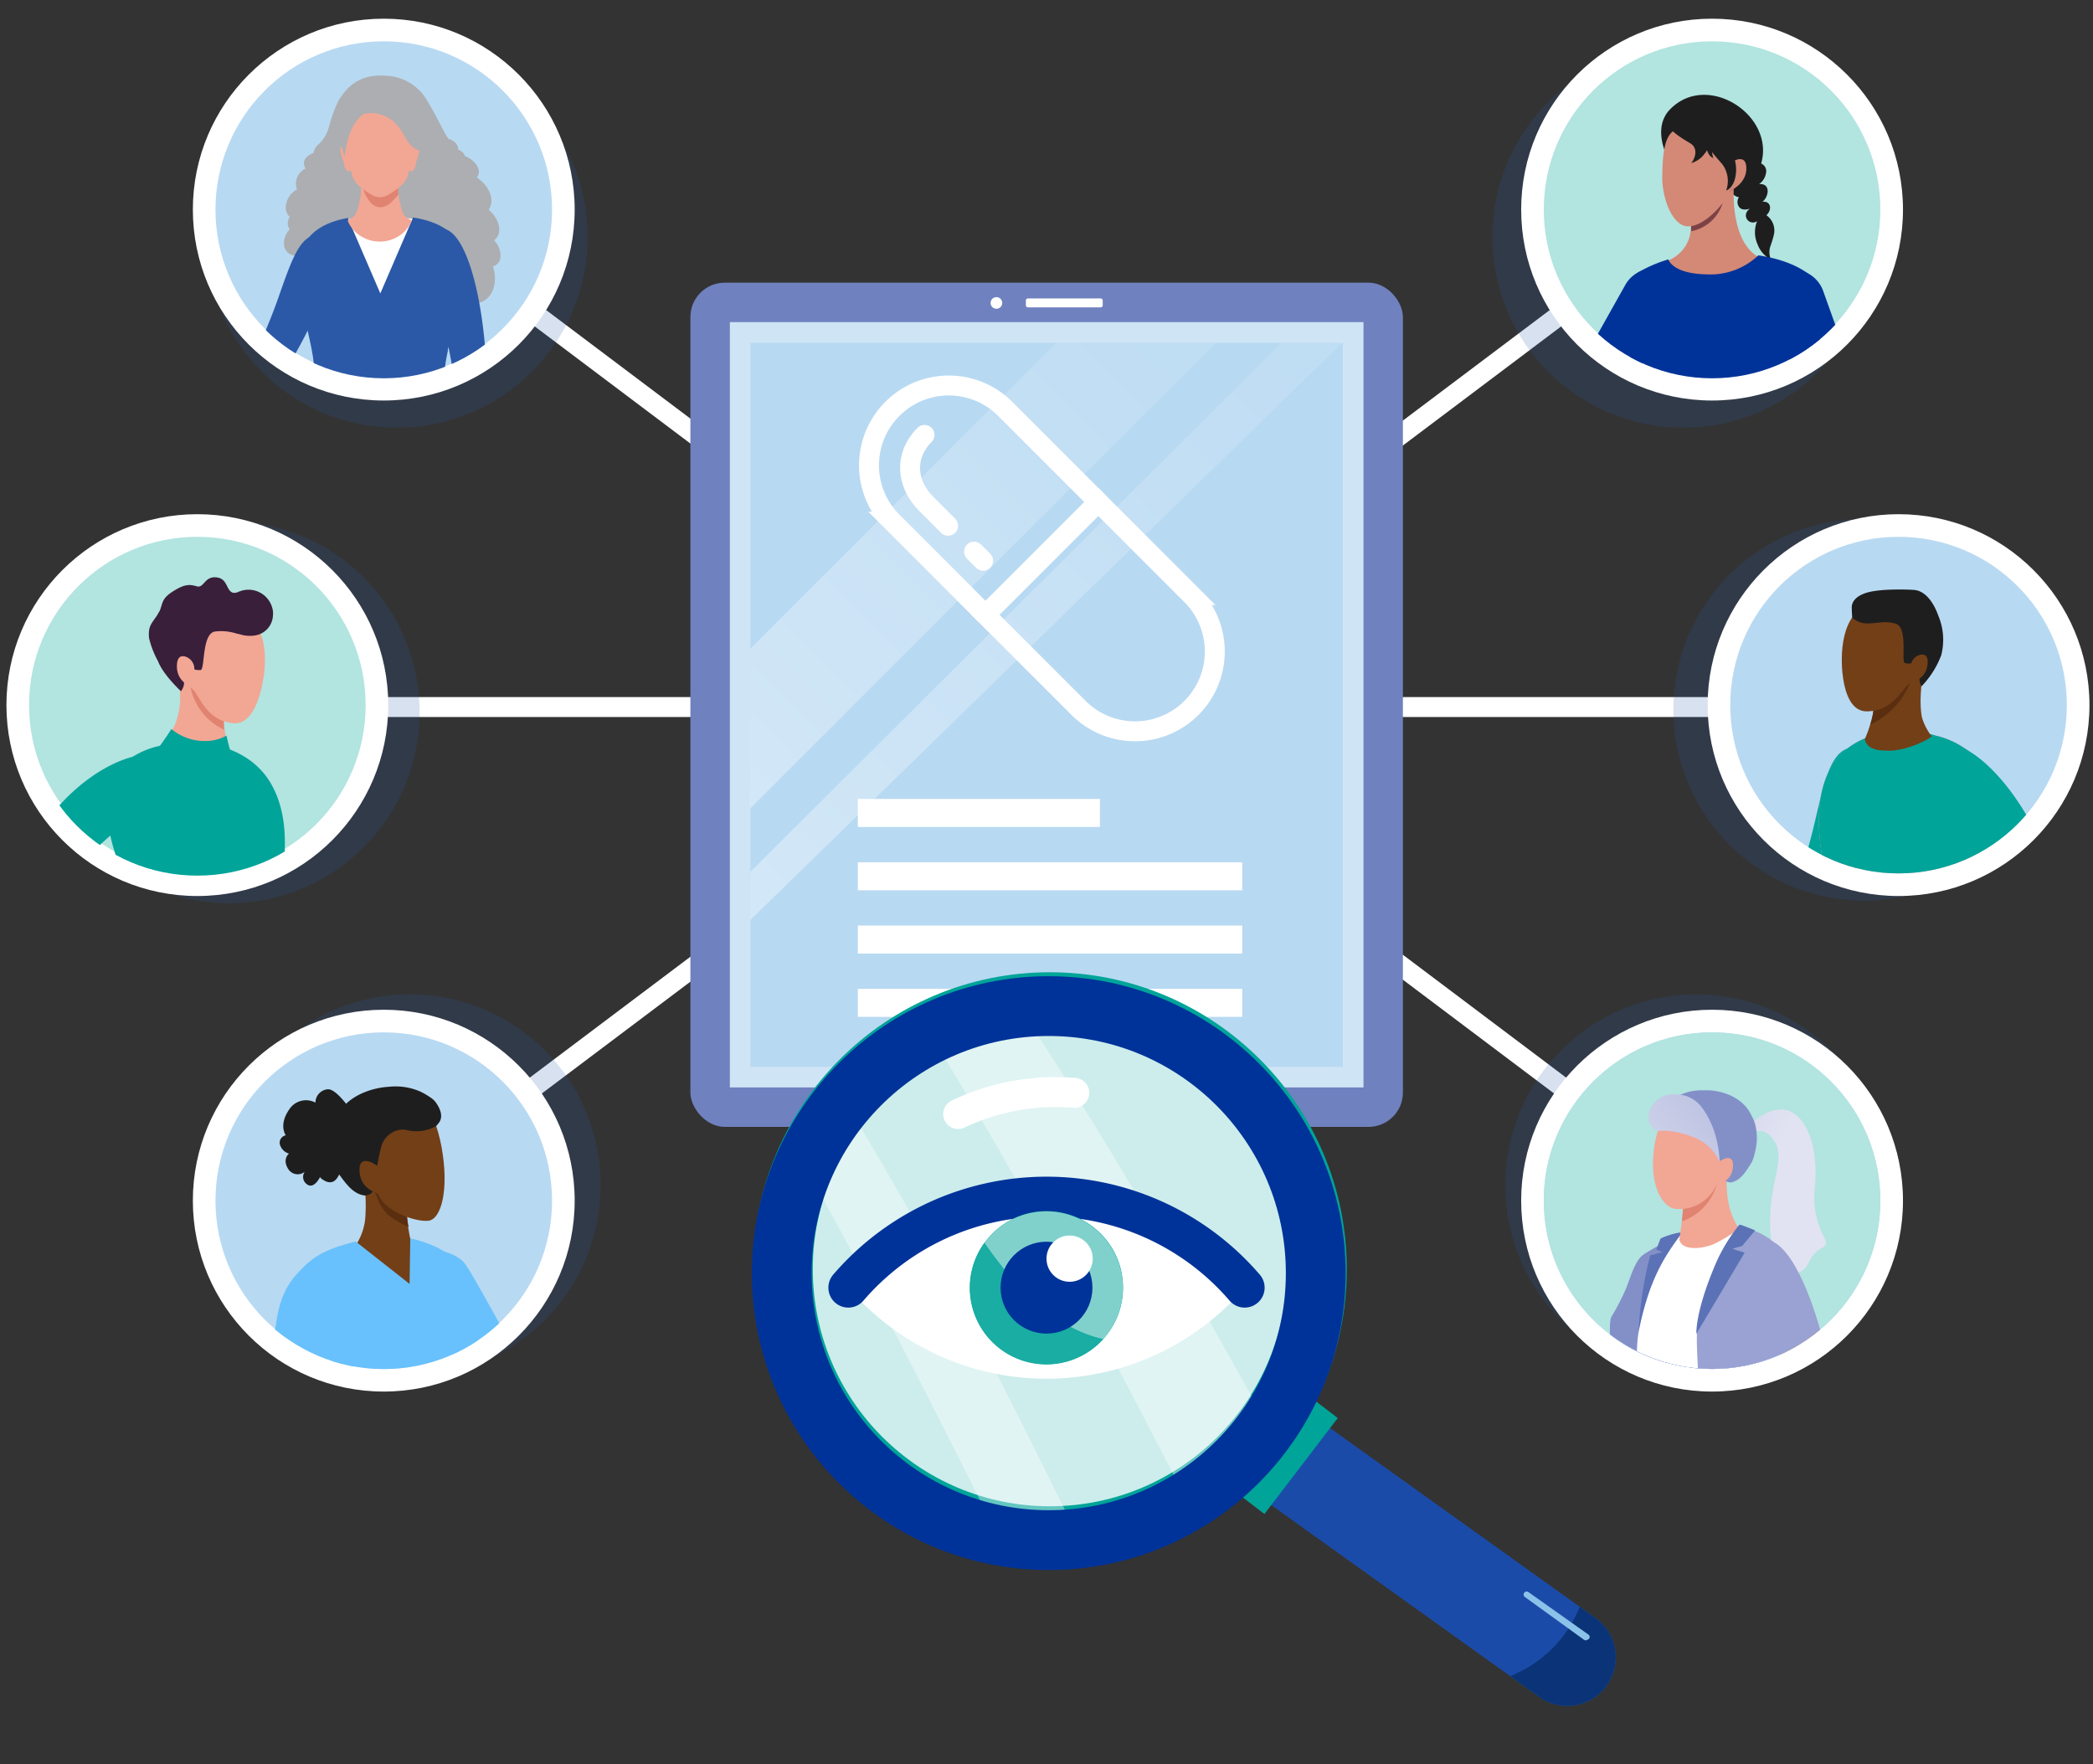 <svg id="illustrations" xmlns="http://www.w3.org/2000/svg" xmlns:xlink="http://www.w3.org/1999/xlink" width="420" height="354" viewBox="0 0 420 354">
  <rect x="0" y="0" width="420" height="354" fill="#333333" stroke="none"/>
  <defs>
    <style>
      .cls-1, .cls-4, .cls-41, .cls-49, .cls-50, .cls-52 {
        fill: none;
      }

      .cls-2 {
        fill: #b2e4e0;
      }

      .cls-3, .cls-6 {
        fill: #fff;
      }

      .cls-3, .cls-4, .cls-41, .cls-50 {
        stroke: #fff;
      }

      .cls-3, .cls-4, .cls-41, .cls-44, .cls-49 {
        stroke-miterlimit: 10;
      }

      .cls-3, .cls-4, .cls-41 {
        stroke-width: 4px;
      }

      .cls-10, .cls-5 {
        fill: #2b59a8;
      }

      .cls-5 {
        opacity: 0.18;
      }

      .cls-7 {
        fill: #b8d9f2;
      }

      .cls-8 {
        clip-path: url(#clip-path);
      }

      .cls-9 {
        fill: #acaeb1;
      }

      .cls-11 {
        fill: #f2a694;
      }

      .cls-12 {
        fill: #e08370;
      }

      .cls-13 {
        clip-path: url(#clip-path-2);
      }

      .cls-14 {
        fill: #00a499;
      }

      .cls-15 {
        fill: #391f3a;
      }

      .cls-16 {
        fill: #4465b0;
      }

      .cls-17 {
        clip-path: url(#clip-path-3);
      }

      .cls-18 {
        fill: #733f17;
      }

      .cls-19 {
        fill: #5b2e10;
      }

      .cls-20 {
        fill: #1e1e1e;
      }

      .cls-21 {
        fill: #68c1fc;
      }

      .cls-22 {
        clip-path: url(#clip-path-4);
      }

      .cls-23 {
        fill: #8390c8;
      }

      .cls-24 {
        fill: url(#linear-gradient);
      }

      .cls-25 {
        fill: url(#linear-gradient-2);
      }

      .cls-26 {
        fill: url(#linear-gradient-3);
      }

      .cls-27 {
        fill: #5c72b7;
      }

      .cls-28 {
        fill: url(#linear-gradient-4);
      }

      .cls-29 {
        fill: url(#linear-gradient-5);
      }

      .cls-30 {
        fill: url(#linear-gradient-6);
      }

      .cls-31 {
        fill: #99a2d2;
      }

      .cls-32 {
        clip-path: url(#clip-path-5);
      }

      .cls-33 {
        fill: #e68c77;
      }

      .cls-34 {
        fill: url(#linear-gradient-7);
      }

      .cls-35 {
        clip-path: url(#clip-path-6);
      }

      .cls-36 {
        fill: #d48876;
      }

      .cls-37 {
        fill: #7c4246;
      }

      .cls-38 {
        fill: #039;
      }

      .cls-39 {
        fill: #7081bf;
      }

      .cls-40 {
        fill: #cfe5f6;
      }

      .cls-41, .cls-49, .cls-50, .cls-52 {
        stroke-linecap: round;
      }

      .cls-42 {
        fill: url(#linear-gradient-8);
      }

      .cls-43 {
        fill: url(#linear-gradient-9);
      }

      .cls-44 {
        fill: #ccedeb;
        stroke: #00a499;
      }

      .cls-44, .cls-49 {
        stroke-width: 12px;
      }

      .cls-45 {
        opacity: 0.39;
      }

      .cls-46 {
        fill: #1b4ba9;
      }

      .cls-47 {
        fill: #0a3477;
      }

      .cls-48 {
        fill: #00776b;
      }

      .cls-49, .cls-52 {
        stroke: #039;
      }

      .cls-50, .cls-52 {
        stroke-linejoin: round;
      }

      .cls-50 {
        stroke-width: 6px;
      }

      .cls-51 {
        fill: #8ac2e9;
      }

      .cls-52 {
        stroke-width: 8px;
      }

      .cls-53 {
        fill: #80d1cc;
      }

      .cls-54 {
        fill: #19ada3;
      }
    </style>
    <clipPath id="clip-path">
      <circle class="cls-1" cx="77.01" cy="42.06" r="33.85"/>
    </clipPath>
    <clipPath id="clip-path-2">
      <circle class="cls-1" cx="39.6" cy="141.49" r="34.22"/>
    </clipPath>
    <clipPath id="clip-path-3">
      <circle class="cls-1" cx="77.01" cy="240.93" r="33.8"/>
    </clipPath>
    <clipPath id="clip-path-4">
      <circle class="cls-2" cx="343.56" cy="240.93" r="33.77"/>
    </clipPath>
    <linearGradient id="linear-gradient" x1="11747.76" y1="995.49" x2="11805.71" y2="856.51" gradientTransform="matrix(-1, -0.06, 0.07, 1.01, 12025.59, 58.76)" gradientUnits="userSpaceOnUse">
      <stop offset="0" stop-color="#e7eefe"/>
      <stop offset="1" stop-color="#aac5fa"/>
    </linearGradient>
    <linearGradient id="linear-gradient-2" x1="12081.75" y1="37.62" x2="12144.15" y2="-112.01" gradientTransform="matrix(-1, 0.03, 0.16, 1, 12443.92, -37.26)" xlink:href="#linear-gradient"/>
    <linearGradient id="linear-gradient-3" x1="-11348.06" y1="239.33" x2="-11304.89" y2="388.03" gradientTransform="translate(11679.22)" gradientUnits="userSpaceOnUse">
      <stop offset="0" stop-color="#2d54ca"/>
      <stop offset="1" stop-color="#0d2f95"/>
    </linearGradient>
    <linearGradient id="linear-gradient-4" x1="15446.12" y1="13.18" x2="15502.7" y2="-19.87" gradientTransform="matrix(-1, 0.07, 0.07, 1, 15793.66, -847.15)" gradientUnits="userSpaceOnUse">
      <stop offset="0" stop-color="#e1e3f2"/>
      <stop offset="1" stop-color="#99a2d2"/>
    </linearGradient>
    <linearGradient id="linear-gradient-5" x1="-12417.81" y1="85.24" x2="-12365.15" y2="48.44" gradientTransform="matrix(0.96, -0.07, 0.07, 0.98, 12179.96, -682.03)" gradientUnits="userSpaceOnUse">
      <stop offset="0" stop-color="#e1e3f2"/>
      <stop offset="1" stop-color="#8390c8"/>
    </linearGradient>
    <linearGradient id="linear-gradient-6" x1="-11697.64" y1="-2.03" x2="-11644.23" y2="-39.35" gradientTransform="translate(11988.01 -578.92) rotate(-4.04)" xlink:href="#linear-gradient-4"/>
    <clipPath id="clip-path-5">
      <circle class="cls-1" cx="380.98" cy="141.49" r="33.77"/>
    </clipPath>
    <linearGradient id="linear-gradient-7" x1="6629.68" y1="888.06" x2="6683.07" y2="760.01" gradientTransform="matrix(-1.16, -0.12, 0.12, 1.01, 8022.09, 143.44)" gradientUnits="userSpaceOnUse">
      <stop offset="0" stop-color="#ffd4d6"/>
      <stop offset="1" stop-color="#ff86a6"/>
    </linearGradient>
    <clipPath id="clip-path-6">
      <circle class="cls-1" cx="343.56" cy="42.06" r="33.85"/>
    </clipPath>
    <linearGradient id="linear-gradient-8" x1="-2377.39" y1="-471.87" x2="-2258.5" y2="-471.87" gradientTransform="matrix(0.79, -0.79, 0.71, 0.71, 2346.29, -1382.2)" gradientUnits="userSpaceOnUse">
      <stop offset="0" stop-color="#fff" stop-opacity="0.4"/>
      <stop offset="1" stop-color="#fff" stop-opacity="0.1"/>
    </linearGradient>
    <linearGradient id="linear-gradient-9" x1="-1780.35" y1="-447.07" x2="-1679.54" y2="-447.07" gradientTransform="matrix(1.17, -1.17, 0.71, 0.71, 2539.22, -1575.13)" xlink:href="#linear-gradient-8"/>
  </defs>
  <line class="cls-3" x1="329.47" y1="50.81" x2="91.11" y2="230.18"/>
  <line class="cls-3" x1="91.11" y1="50.81" x2="329.47" y2="230.18"/>
  <line class="cls-4" x1="36.36" y1="141.88" x2="388.58" y2="141.88"/>
  <g>
    <circle class="cls-5" cx="79.63" cy="47.53" r="38.31"/>
    <circle class="cls-6" cx="77.01" cy="42.06" r="38.31"/>
    <circle class="cls-7" cx="77.01" cy="42.06" r="33.77"/>
    <g class="cls-8">
      <g>
        <path class="cls-9" d="M58.16,46a1.71,1.71,0,0,1-.42-1,2.49,2.49,0,0,1,.41-1.46,2.59,2.59,0,0,1-.8-1.77A4.2,4.2,0,0,1,59.63,38a1.74,1.74,0,0,1-.1-.19,3.35,3.35,0,0,1,1.82-4,1.63,1.63,0,0,1,.1-2.17,3.14,3.14,0,0,1,1.44-.92,2.87,2.87,0,0,1,.87-1.61,7.56,7.56,0,0,0,2.32-3.9,27.4,27.4,0,0,1,1.84-5c1.72-2.85,4.34-5.47,9.66-5a9.94,9.94,0,0,1,8.07,4.86,4.31,4.31,0,0,1,.26.47c1.39,2.13,3.73,7.2,4.15,7.33,1.16.37,2,1.3,1.86,2.13a2.67,2.67,0,0,1,.81.48,1.68,1.68,0,0,1,.55.84,5.2,5.2,0,0,1,1.65,1c1.2,1.06,1.51,2.44.74,3.28a7.58,7.58,0,0,1,1.75,1.6c1.34,1.71,1.55,3.61.63,4.87a6.5,6.5,0,0,1,1.08,1.14c1.4,1.9,1.41,4.06,0,5A4.33,4.33,0,0,1,100.37,52a1.93,1.93,0,0,1-1.44,1.42c.91,3,.2,6-2.17,7.13a5.28,5.28,0,0,1-4.17.05,4.15,4.15,0,0,1-2.12,2.72c-1.7.83-3.77.21-5.35-1.36a5.16,5.16,0,0,1-.29.92A3.11,3.11,0,0,1,79.58,64l-.24-.25a3.89,3.89,0,0,1-6.23.67A5.88,5.88,0,0,1,72,62.82c-1.52.64-3.06-.4-3.42-2.27a3.51,3.51,0,0,1-.07-.72l-.06,0c-2.41,1-4.73-.59-5.09-3.33a5.16,5.16,0,0,1,0-1.36,2.79,2.79,0,0,1-2.63-.74,3.4,3.4,0,0,1-.76-3.1,2.62,2.62,0,0,1-2.29-.7C56.57,49.47,56.82,47.4,58.16,46Z"/>
        <path class="cls-10" d="M93.82,105.19c1.15-.07,2.2-.13,3.21-.17l.3,0,0-.3c.18-2.65.31-5.4.38-8.18l0-1.07c.15-6.91.33-14.74-.14-22.56-.89-15.67-4.63-27-8.87-27a2.56,2.56,0,0,0-1.07.24l0,0c-3.31,1.86-2,6.7,0,14a117.19,117.19,0,0,1,3.62,16.75c.47,3.82.79,8.38,1.11,12.78.16,2.31.33,4.7.52,6.93.27,3.43.44,6.4.54,8.29l0,.34Z"/>
        <path class="cls-6" d="M87.24,84a92.26,92.26,0,0,1,2-14.08c.54-2.33,1.24-4.67,1.91-6.94,1.25-4.16,2.42-8.08,2-10.17-1.4-6.61-6.2-9.31-16.57-9.31S61.42,46.16,60,52.77c-.43,2,.55,6.14,1.6,10.47.6,2.48,1.22,5,1.62,7.4A115.69,115.69,0,0,1,64.69,84Z"/>
        <path class="cls-10" d="M56.29,101.59a47.34,47.34,0,0,1,3.26-9.24A35.65,35.65,0,0,0,62.81,71.7c0-.21-.07-.42-.1-.63-.35-2.06-.87-4.28-1.39-6.46a22.06,22.06,0,0,1-.49-2.92C60,58.07,59.31,54.83,59.69,53a11.78,11.78,0,0,1,2.1-4.83l0-.31c1.72-2.12,4.31-3.45,8-4.12l6.53,15.14,6.57-15.24c3.89.62,6.62,1.92,8.42,4,0,0,0,.11,0,.3a11.53,11.53,0,0,1,2.24,5c.45,2.14-.67,5.93-1.94,10.19,0,.34,0,.69-.1,1.06-.59,2-1.18,4-1.65,6.06,0,.07,0,.14,0,.22a36.71,36.71,0,0,0,1.37,20.59,64.94,64.94,0,0,1,2.64,10.26,81.83,81.83,0,0,1,.31,24,102.8,102.8,0,0,1-23.22,0,194.57,194.57,0,0,1-21.16-4.12A143.5,143.5,0,0,0,56.29,101.59Z"/>
        <path class="cls-10" d="M38.88,100.16c1.54-1.92,3.09-3.92,4.6-6l.63-.86C48.21,87.77,52.85,81.46,57,74.8c7.23-11.66,10.93-22.14,9.2-26.07a2.53,2.53,0,0,0-1.9-1.57h-.06c-3.78-.37-5.48,4.34-8,11.48A115.93,115.93,0,0,1,49.5,74.41c-1.81,3.4-4.16,7.32-6.44,11.11-1.2,2-2.43,4-3.56,6-1.24,2.1-2.52,4.22-3.82,6.3l-.17.27.26.19c.91.66,1.8,1.33,2.64,2l.27.21Z"/>
        <g>
          <path class="cls-11" d="M81.84,43.8c-.74-.48-1.14-.95-1.61-3.3a9.73,9.73,0,0,1-.29-3.26H72.42a9.64,9.64,0,0,1-.3,3.26c-.47,2.35-.87,2.82-1.61,3.3l-.74.47a6.52,6.52,0,0,0,2.93,3.29,7.11,7.11,0,0,0,7,0,6.54,6.54,0,0,0,2.92-3.29Z"/>
          <path class="cls-12" d="M79.94,37.24H72.72a7.72,7.72,0,0,0,1.79,3.59c1.35,1.18,2.93.92,4.27-.51l1.15-1.23A12.32,12.32,0,0,1,79.94,37.24Z"/>
          <path class="cls-11" d="M82.82,29.85s.61-.74,1-.44.45.17.29,1.24a15.18,15.18,0,0,1-.61,1.89,3.18,3.18,0,0,1-.47,1.54c-.3.3-.27.34-.77.24S82.37,30.77,82.82,29.85Z"/>
          <path class="cls-11" d="M83,21.88c-1.51-2.12-2.62-3-4.34-3.49a6.29,6.29,0,0,0-4.77,0c-1.72.53-2.82,1.37-4.34,3.49s-.7,4.2-.43,6.22a65.44,65.44,0,0,0,1.61,7.33,4.77,4.77,0,0,0,1.48,2A17.05,17.05,0,0,0,75,39.33a4.75,4.75,0,0,0,1.25.26,4.63,4.63,0,0,0,1.24-.26,17.51,17.51,0,0,0,2.83-1.92,4.75,4.75,0,0,0,1.47-2,65.15,65.15,0,0,0,1.62-7.33C83.66,26.08,84.46,24,83,21.88Z"/>
          <path class="cls-11" d="M69.64,29.85s-.61-.74-1-.44-.45.17-.28,1.24a13.89,13.89,0,0,0,.6,1.89c.14.67.17,1.24.47,1.54s.27.34.78.24S70.08,30.77,69.64,29.85Z"/>
        </g>
        <path class="cls-9" d="M69.72,19.16a7.3,7.3,0,0,1,6.75-3.64h.36a7.27,7.27,0,0,1,6.74,3.64c1.92,3.28,1.58,7.65.86,11.19-3-1.11-2.75-2.93-4.64-5.12a6.94,6.94,0,0,0-6.68-2.42s-3.19,1.45-3.94,8.6C67.79,27.6,67.89,22.3,69.72,19.16Z"/>
      </g>
    </g>
  </g>
  <g>
    <circle class="cls-5" cx="45.9" cy="142.94" r="38.31"/>
    <circle class="cls-6" cx="39.6" cy="141.49" r="38.31"/>
    <circle class="cls-2" cx="39.6" cy="141.49" r="33.77"/>
    <g class="cls-13">
      <g>
        <path class="cls-14" d="M32.43,149.59c-5.33,1-10.44,4.73-10.83,9.57a15.26,15.26,0,0,0-.19,2,34.19,34.19,0,0,0,2.14,11.35c4.69,14.17,4,30.54,4,30.54H56.19s-1.92-9.46-1.78-10.3c.9-5.48,1.46-11.12,2.23-16.66.85-6.12,1-12.95-2.09-18.53-3.73-6.84-11.91-9.29-19.32-8.42A11.9,11.9,0,0,0,32.43,149.59Z"/>
        <path class="cls-11" d="M34.91,145.87a14.6,14.6,0,0,0,1.24-5.57c0-1.77-.2-5.35-.47-5.3,0,0,4.68-.86,7.08,2,.15.17.29.35.43.52l.39.51c.93,1.23,3,4.49,3,4.49s-1.49,0-1.64,2.38A24.13,24.13,0,0,0,46,150.64a2.8,2.8,0,0,1-2,1.92,4.8,4.8,0,0,1-2,.36h-.07c-4,.37-7.83-1.94-8.4-2.31s-1.2-.86-1.2-.86S34,147.47,34.91,145.87Z"/>
        <path class="cls-12" d="M44.92,144.87c.15-2.39,1.64-2.38,1.64-2.38s-2.05-3.26-3-4.49l-.39-.51c-.14-.17-.28-.35-.43-.52A6.67,6.67,0,0,0,38,134.9a12.08,12.08,0,0,0,7,11.54A9.15,9.15,0,0,1,44.92,144.87Z"/>
        <path class="cls-11" d="M38.08,137.92c2,.8,2.52,6.38,8.56,7.2,3.09.42,4.74-3.05,5.57-6s2.66-12.2-2.93-15.56c-6-3.56-12-2.5-14.72,1.89S33.17,135.91,38.08,137.92Z"/>
        <path class="cls-15" d="M31.52,123.49v0c.16-.3.33-.6.51-.88.64-1.43.33-2.4,2.48-3.81,2.57-1.69,3.58-1.54,5-1.14s1.49-2,3.84-1.81,2,2.57,3.3,3.06a.91.91,0,0,0,.47.05,2.73,2.73,0,0,0,.58-.12,4.94,4.94,0,0,1,7.08,3.9,3,3,0,0,1,0,.66,5.82,5.82,0,0,1-.08.73,4.24,4.24,0,0,1-3.46,3.37,6.48,6.48,0,0,1-3.1-.22l-.62-.13a10.17,10.17,0,0,0-4.36-.43c-2.69.39-2,7.54-2.89,7.73a3.67,3.67,0,0,1-2.4-.64c-.51-.33-1.9.68-1.15,2.06a2.78,2.78,0,0,1-.41,2.83s-3.58-3.29-4.59-6A18.5,18.5,0,0,1,29.9,128C29.76,125.83,30.13,125.46,31.52,123.49Z"/>
        <path class="cls-11" d="M39,134.18a2.58,2.58,0,0,0-1.73-2.4c-.85-.28-1.71-.1-1.77,1.77-.11,3.72,3.62,4.53,3.62,4.53Z"/>
        <path class="cls-14" d="M34.39,146.29a10.51,10.51,0,0,0,7.06,2.41,8.66,8.66,0,0,0,4-1.09c.31,1.52.74,2.94.75,3l0,.06,0,.06a3,3,0,0,1-2.09,2.08,4.71,4.71,0,0,1-1.87.37,2.09,2.09,0,0,1-.25,0H42l-.7,0h0a15.75,15.75,0,0,1-7.85-2.39c-.58-.37-1.19-.85-1.21-.87L32,149.8l.13-.18S33.46,147.8,34.39,146.29Z"/>
        <path class="cls-11" d="M37.38,185.11c1.5-.16,2.92-1.55,3.78-.93.33.24-1.17,1.53-2.51,2.14a18,18,0,0,1,3.24-.29c1.14.26,2.29,4.82-.21,5.7s-8.85,0-8.85,0l.09-2.7C32.78,187.17,35.89,185.27,37.38,185.11Z"/>
        <polygon class="cls-16" points="33.56 187.22 32.27 186.76 31.64 191.66 33.11 191.8 33.56 187.22"/>
        <path class="cls-14" d="M32.15,151.68c1.48.45.28,8.16-4.75,11.82-4.43,3.24-10,7.9-13.17,12.92a.86.86,0,0,1,0,.16,82.11,82.11,0,0,0,18.39,9.78s-.84,4.61-1.17,6.4c-8.41-1.36-20.35-6.44-23.11-7.88-.53-.28-1.21-.67-1.94-1.12A7.15,7.15,0,0,1,3,178.14c-.21-3.43,2-6.83,3.72-9.63C15.13,155,26.89,150.08,32.15,151.68Z"/>
      </g>
    </g>
  </g>
  <g>
    <circle class="cls-5" cx="82.23" cy="237.83" r="38.31"/>
    <circle class="cls-6" cx="77.01" cy="240.93" r="38.31"/>
    <circle class="cls-7" cx="77.01" cy="240.93" r="33.77"/>
    <g class="cls-17">
      <g>
        <g>
          <path class="cls-18" d="M72.93,236.42a32.94,32.94,0,0,1,.32,8.53,12.26,12.26,0,0,1-3.75,7.2c-.35.2,7.23,5.79,9.42,6.38,4.73,1.29,6.78-.28,6.61-1.74l-1.43-2.23a39.79,39.79,0,0,1-2.29-9c-.7-5.95.6-8.64.6-8.64Z"/>
          <path class="cls-19" d="M81.69,244.22,75,238.73l1,2.37c1.34,3,3.76,4.07,6,5.1A12.93,12.93,0,0,1,81.69,244.22Z"/>
          <path class="cls-20" d="M72.87,226.59s-4.78-8.39-7.2-8a2.7,2.7,0,0,0-2.37,2.67,4,4,0,0,0-5.28,1.4c-2.17,3.15-.67,5.16-.67,5.16a1.5,1.5,0,0,0-1.18,1.84A2.65,2.65,0,0,0,58,231.49s-1.44,1.08-.15,3.11a2.24,2.24,0,0,0,3.31.53,1.79,1.79,0,0,0,.44,2.52c1.45,1.08,2.64-1.5,2.65-1.51-.13.28,1.2,1,1.36,1,1.34.41,2-.5,2.52-1.6C69.51,232.49,71.27,229.57,72.87,226.59Z"/>
          <path class="cls-18" d="M79.67,219.73c-11.86-.11-12.73,10.82-9.24,15.4,3.2,4.2,4.19,2,5.92,5.33,1.33,2.58,6.86,4.76,9.57,4.51s4.22-6.51,2.68-14.82S84,219.77,79.67,219.73Z"/>
          <path class="cls-20" d="M87.48,226a8.22,8.22,0,0,1-6.17.69,6.67,6.67,0,0,0-1,0,4.72,4.72,0,0,0-3.8,3.37,53,53,0,0,0-1.36,8,3.33,3.33,0,0,1-.16.64,2.08,2.08,0,0,1-.53.79,2.58,2.58,0,0,1-1.17.41c-2.46-.2-4-2.59-5.3-4.31a8.77,8.77,0,0,1-.46-.92,7,7,0,0,1-.35-1q-.17-.45-.3-.93a13,13,0,0,1-.46-5.37,9.71,9.71,0,0,1,.33-1.47c.13-.35.27-.7.43-1,1.41-3.88,5.32-6,9.36-6.66.5-.08,1-.13,1.52-.16a12.31,12.31,0,0,1,6.37,1,15.46,15.46,0,0,1,2.25,1.36,4.4,4.4,0,0,1,.63.59c.77,1,1.93,3,.62,4.45C87.71,225.78,87.48,226,87.48,226Z"/>
          <path class="cls-18" d="M75.8,234s-3.89-2.94-3.66,1.07,4.33,4.56,4.33,4.56Z"/>
        </g>
        <path class="cls-21" d="M84,268c-6.19-22,6.79-17.46,9.16-14.61,1.89,2.27,14.68,26.39,16.36,28.88"/>
        <path class="cls-21" d="M101.13,300.68c.48-2.86-7.3-44.88-9.34-47.34s-6.13-4.17-9.46-4.83l-.14,9.13-10.81-8.51c-6.76,1.68-8.95,3.31-12,6.73-6.49,7.27-3.88,20.06-3.44,35.77"/>
        <path class="cls-21" d="M55,267.26c6.59-21.92,15.19-10.3,15.67-6.51.38,3,.11,11.37.2,14.44"/>
      </g>
    </g>
  </g>
  <g>
    <circle class="cls-5" cx="340.37" cy="237.83" r="38.31"/>
    <circle class="cls-6" cx="343.56" cy="240.93" r="38.31"/>
    <circle class="cls-7" cx="343.56" cy="240.93" r="33.77"/>
    <g>
      <circle class="cls-2" cx="343.56" cy="240.93" r="33.77"/>
      <g class="cls-22">
        <g>
          <path class="cls-11" d="M331.61,251.37c-6.56.94-1.51,13.72-8.37,31-.44,1.12-.95,2.29-1.51,3.47a138.84,138.84,0,0,1-12.54,10.7l0,0a121.3,121.3,0,0,1-12.19,8.4c-3.13,1.62-2.89,3.8,0,3,1.49-.4,7.41-3,14.64-7.3l0,.06a114.66,114.66,0,0,0,14.43-10.19,5.7,5.7,0,0,0,.9-.94,6.45,6.45,0,0,0,.47-.69c1.36-2.37,2.64-4.82,3.76-7.32C339.26,263.64,336.69,250.64,331.61,251.37Z"/>
          <path class="cls-23" d="M309,296.32a142.85,142.85,0,0,0,12.49-10.64c.56-1.2,1.06-2.35,1.48-3.42,3.29-8.27,3.83-15.57,4.23-20.9.44-5.85.73-9.72,4.33-10.24l.44,0a3.48,3.48,0,0,1,2.9,1.83c2.68,4.15,2.75,14.9-3.45,28.71-1.08,2.39-2.35,4.86-3.78,7.34a5.63,5.63,0,0,1-.48.72,6.72,6.72,0,0,1-.94,1,114.27,114.27,0,0,1-14.46,10.22Z"/>
          <g>
            <path class="cls-24" d="M350,246.81c4.82,1,9.43,4.91,9.74,10a17.43,17.43,0,0,1,.16,2.13,41.63,41.63,0,0,1-2.05,12c-4.39,15-6.55,24.65-6.55,24.65H329.67a26,26,0,0,0,0-3c-.12-.89-.3-2.16-.49-3.67-.47-5.26-.37-7.39-1.22-12.66l-.42-2.66c-.06-2-.38-4.22-.67-6.45-.09-.74-.18-1.49-.26-2.23a13.37,13.37,0,0,1,1.85-10.08,15.75,15.75,0,0,1,1.57-2.08c4.45-4.28,10.91-7.26,17.46-6.43A9.7,9.7,0,0,1,350,246.81Z"/>
            <path class="cls-25" d="M330.09,256s-5.26,7.1-6.45,10.29,3.82,7.55,3.82,7.55,3.63-1,4.15-7.51C332.16,259.44,330.09,256,330.09,256Z"/>
          </g>
          <path class="cls-26" d="M361.08,314.5h0l-33.28-4.74a.28.28,0,0,1-.24-.28c.34-3.4.63-6.85,1.1-10.26.68-5,.25-9.62-.09-14.63a78.15,78.15,0,0,0-.89-8.24c-.12-.78-.25-1.56-.37-2.35-.21-.18-4.41-4.78-3.89-7.84.32-2,2-3.36,2.63-5.28.66-2.08,1-4.25,2.17-6.14a17.49,17.49,0,0,1,1.59-2.12A22.81,22.81,0,0,1,345.23,246a16.78,16.78,0,0,1,2.25.14,10.22,10.22,0,0,1,2.59.44c4.7,1,9.61,4.81,9.95,10.28a45.65,45.65,0,0,1-1.81,14.58c-1.22,4.5-3.41,8.86-4.11,13.41-.84,5.46.69,10.31,2.85,15.23,2,4.58,4.33,9.19,4.41,14.2a.26.26,0,0,1-.1.2A.28.28,0,0,1,361.08,314.5Z"/>
          <path class="cls-6" d="M361.08,314.5h0l-33.28-4.74a.28.28,0,0,1-.24-.28c.34-3.4.63-6.85,1.1-10.26.68-5,.25-9.62-.09-14.63a78.15,78.15,0,0,0-.89-8.24c-.12-.78-.25-1.56-.37-2.35-.21-.18-4.41-4.78-3.89-7.84.32-2,2-3.36,2.63-5.28.66-2.08,1-4.25,2.17-6.14a17.49,17.49,0,0,1,1.59-2.12A22.81,22.81,0,0,1,345.23,246a16.78,16.78,0,0,1,2.25.14,10.22,10.22,0,0,1,2.59.44c4.7,1,9.61,4.81,9.95,10.28a45.65,45.65,0,0,1-1.81,14.58c-1.22,4.5-3.41,8.86-4.11,13.41-.84,5.46.69,10.31,2.85,15.23,2,4.58,4.33,9.19,4.41,14.2a.26.26,0,0,1-.1.2A.28.28,0,0,1,361.08,314.5Z"/>
          <path class="cls-23" d="M337.39,247.59s-6.57,3.19-8,4.54-2.14,4-3,6.19a45.47,45.47,0,0,1-3,5.87c-.47.78-.31,3.48-.31,3.48,0,9.19,1.58,16.64.56,29.82-.53,6.71-2,12.71-3.43,24.56,3.12.24,6.27.43,9.45.59,0-17.27-.09-27.34-.24-31.53-.34-9.78-1.55-18.05-.62-23.69C331,254.42,337.39,247.59,337.39,247.59Z"/>
          <path class="cls-27" d="M337.49,247.32s-.32,0-.35,0a15.29,15.29,0,0,0-3.91,1.2c-.29.73-.58,1.47-.85,2.22l1.24.52c-.83.21-1.66.43-2.48.66a76.91,76.91,0,0,0-2.34,15.27c2.19-10.33,4.61-14.17,8.66-19.73C337.54,247.35,337.53,247.33,337.49,247.32Z"/>
          <path class="cls-28" d="M351.73,225.81a1.22,1.22,0,0,1,.45-1c1.15-.94,4.14-3,7-1.81,3.61,1.55,5.75,7.68,5,15.19a17.19,17.19,0,0,0,2.07,10.46,1.23,1.23,0,0,1-.49,1.71,5.81,5.81,0,0,0-2.76,2.92c-.83,2-3,2.55-4.11,2.7a1.19,1.19,0,0,1-1.17-.53c-.83-1.24-2.54-4.51-2.52-10.43,0-7.81,3-12.38,1-15.79-1.11-1.89-2.29-2.29-3.13-2.24a1.25,1.25,0,0,1-1.33-1.14Z"/>
          <path class="cls-11" d="M346.53,232.45a45,45,0,0,0,.1,7.53,15.22,15.22,0,0,0,2.23,6.46c.32.17-4,3.05-6,3.58-4.18,1.13-6-.25-5.84-1.55h0a59.33,59.33,0,0,0,.77-7.92,32.9,32.9,0,0,0-.44-7.62Z"/>
          <path class="cls-12" d="M344.17,238.66a12.83,12.83,0,0,0,.75-6.12l-7.53.39a32.9,32.9,0,0,1,.44,7.62c-.05,1.65-.17,3.22-.31,4.52A11,11,0,0,0,344.17,238.66Z"/>
          <path class="cls-12" d="M346.53,232.45h0v0Z"/>
          <path class="cls-11" d="M340.12,219.94c10.44-.83,11.88,8.74,9.1,13-2.56,3.9-3.58,2-4.89,5.07a8.11,8.11,0,0,1-8.15,4.57c-2.38-.32-5.16-4.23-4.32-11.64S336.29,220.24,340.12,219.94Z"/>
          <path class="cls-29" d="M334.43,226.15a6.83,6.83,0,0,0,5.25.23,4.94,4.94,0,0,1,.85,0A4,4,0,0,1,344,229a46.7,46.7,0,0,1,1.62,6.8,2.45,2.45,0,0,0,.18.54,1.73,1.73,0,0,0,.49.66,2.3,2.3,0,0,0,1,.28c2.07-.32,3.21-2.48,4.21-4a8.51,8.51,0,0,0,.34-.83,8.19,8.19,0,0,0,.23-.85c.08-.26.14-.54.2-.82a11.38,11.38,0,0,0,.06-4.66,8.11,8.11,0,0,0-.37-1.25q-.19-.45-.42-.87c-1.43-3.28-4.86-4.9-8.3-5.2-.43,0-.86-.05-1.29,0A10,10,0,0,0,336.6,220a12.35,12.35,0,0,0-1.82,1.31,5,5,0,0,0-.49.54c-.59.92-1.45,2.69-.26,3.88Z"/>
          <path class="cls-11" d="M344.76,233.23s3.17-2.4,3,.86-3.52,3.72-3.52,3.72Z"/>
          <path class="cls-30" d="M336.08,219.62a4.88,4.88,0,0,0-4.9,2.95c-1.35,3.32,1.48,4.42,1.48,4.42,1.45-.33,4.63.2,7,1.13a9.34,9.34,0,0,1,5.42,5.07s0-6.2-3.47-10.82A6.39,6.39,0,0,0,336.08,219.62Z"/>
          <path class="cls-31" d="M360.57,262.5c.06-.74.09-1.43.09-2.06a4.69,4.69,0,0,0,0-.75c0-.46,0-.9-.07-1.29a11.76,11.76,0,0,0-2.34-6.63,10.39,10.39,0,0,0-2.32-2.52,14,14,0,0,0-7-3.07s-1.38,1.36-3.73,6.58S341,263.25,340.57,267s1.4,24.11,1.4,24.11l0-.05c.05,12.76.64,20.47,1.44,32l4,0c5.78,0,11.51-.14,17.15-.4-.48-3.33-.9-6.58-1.25-9.64C360.87,290.93,360.23,272.76,360.57,262.5Z"/>
          <path class="cls-27" d="M347.6,250.6l2-.58,2.6-3.12c-.77-.33-1.64-.65-2.71-1.07,0,0-.4-.12-.52,0a34.73,34.73,0,0,0-4.28,6.84c-2.35,5.22-4.29,11.29-4.29,15l9.7-16.31Z"/>
          <path class="cls-11" d="M353.12,249.54c-5.67,4.09,3.92,16.33,8.59,35.79,1.64,6.87,3.06,15.69,4.57,23.31s2.45,14.07,2.7,16c.5,3.87,2.77,4.49,3,1.26a163.28,163.28,0,0,0-.75-17.87c-.75-8.39-1.6-18.4-3.27-28.13C364.53,259.9,357.84,246.65,353.12,249.54Z"/>
          <path class="cls-31" d="M366,308.69c-.52-2.63-1-5.46-1.55-8.19-1-5.22-1.95-10.62-3-15.11a139.28,139.28,0,0,0-6.55-19.52c-3.33-8.39-5.53-13.94-1.93-16.53a2.77,2.77,0,0,1,1.49-.44c4.89,0,10.66,13,13.71,31,1.59,9.26,2.43,18.61,3.17,26.87l.13,1.52-5.4.66Z"/>
        </g>
      </g>
    </g>
  </g>
  <g>
    <circle class="cls-5" cx="374.1" cy="142.42" r="38.31"/>
    <circle class="cls-6" cx="380.98" cy="141.49" r="38.31"/>
    <circle class="cls-7" cx="380.98" cy="141.49" r="33.77"/>
    <g class="cls-32">
      <g>
        <path class="cls-33" d="M338,204c-1.25.84-2.94,1.47-2.66,2.16.13.33,1.61-.22,3-.65-1,.68-1.6,1.54-2.18,1.89-.93.56-.89-.28-1.38,0s-1.68.48-.89,2.53c.22.56,2.8,1.94,5.18.95s6.93-6,6.95-6c-.51-.61-1-1.21-1.52-1.82C343.62,201.59,339.27,203.12,338,204Z"/>
        <path class="cls-14" d="M342.19,203.38c.39.63.83,1.32,1.25,2a2.15,2.15,0,0,0,3,.56C353.47,201,363,192.41,369,182.07c10.26-17.68,7.59-34.3,1.77-31.89-6.18,2.15-5.33,18.28-11.77,29.59-3.86,7.1-10.94,15.55-16.46,21.1A2,2,0,0,0,342.19,203.38Z"/>
        <path class="cls-34" d="M388.37,147.59c5.19,1.18,10.24,5,10.76,9.76a14.39,14.39,0,0,1,.24,2,32.1,32.1,0,0,1-1.74,10.93,158.67,158.67,0,0,0-5.34,22.32l-23.8-1.24a20.75,20.75,0,0,0-.15-2.74c-1-5.35-1.73-10.85-2.63-16.26-1-6-1.31-12.62,1.48-17.91,3.42-6.48,11.26-8.52,18.46-7.36A11.8,11.8,0,0,1,388.37,147.59Z"/>
        <path class="cls-14" d="M367.19,154.41c3.42-6.48,11.26-8.52,18.46-7.36a11.8,11.8,0,0,1,2.72.54c5.19,1.18,10.24,5,10.76,9.76a14.39,14.39,0,0,1,.24,2,32.1,32.1,0,0,1-1.74,10.93c-4.14,13.56-3.69,22.32-3.69,22.32H367.2s-.59-14.83-1.5-20.24C364.7,166.34,364.4,159.7,367.19,154.41Z"/>
        <path class="cls-18" d="M385.67,143.94c-.82-4.37.5-10.58.75-10.52,0,0-4.43-.94-7.16,1.74-.17.16-.33.33-.49.49l-.44.49c-1.08,1.16-2.6,3.29-2.6,3.29a10.15,10.15,0,0,1,.17,3.48,25.52,25.52,0,0,1-1.68,5.38,2.31,2.31,0,0,0,1.63,1.9,4.49,4.49,0,0,0,1.95.39h.07c3.82.45,7.88-1.7,8.5-2s1.28-.8,1.28-.8A11.61,11.61,0,0,1,385.67,143.94Z"/>
        <path class="cls-19" d="M384.31,133.26a7.42,7.42,0,0,0-5.05,1.9c-.17.16-.33.33-.49.49l-.44.49c-1.08,1.16-2.6,3.29-2.6,3.29a10.15,10.15,0,0,1,.17,3.48,11.75,11.75,0,0,1-.59,2.47A15.67,15.67,0,0,0,384.31,133.26Z"/>
        <path class="cls-18" d="M383.85,136.75c-2,.54-3.26,5.92-9.26,6-3.08,0-4.26-3.57-4.72-6.52s-1.09-12.25,4.79-14.84c6.27-2.76,12-1,14.16,3.66S388.89,135.39,383.85,136.75Z"/>
        <path class="cls-20" d="M374,125.06c2.68.21,3.8-.63,6.38.09s1.06,7.62,1.87,7.91a3.52,3.52,0,0,0,2.42-.33c.55-.26,1.78.9.88,2.16a2.75,2.75,0,0,0,.05,2.82,18.27,18.27,0,0,0,3.95-6.24,12.46,12.46,0,0,0-.57-7.87c-.66-1.88-2.23-5.08-5-5.23s-7.36-.15-9.69.66-2.69,2.14-2.7,2.79c0,1,.1,2.13.1,2.13A4.56,4.56,0,0,0,374,125.06Z"/>
        <path class="cls-18" d="M383.46,133.39a2.45,2.45,0,0,1,1.9-2c.83-.16,1.62.12,1.45,1.87-.34,3.5-3.92,3.81-3.92,3.81Z"/>
        <path class="cls-33" d="M406.23,219.28c.28-1.6,2.41-6.1,4.19-5.74l2.65.18a20.22,20.22,0,0,1,.28,9.29,2,2,0,0,1-2,1.45l-2.28-.09c-1.18-.05-2.28,0-2-1.1.15-.7.56-2.55.64-3.1-.71,1.37-1.4,2.93-1.77,2.78C405.16,222.65,405.94,220.87,406.23,219.28Z"/>
        <path class="cls-14" d="M388.38,151.1c2.53-6.28,17.58,4.53,24,25.66,3.79,12.47,4,28,2.6,37.27a2.05,2.05,0,0,1-2.38,1.67c-1-.17-2.12-.39-3.08-.6a2,2,0,0,1-1.58-1.85c-.21-8.63-1.58-22.4-4.66-30.67C398.2,169,385.35,157.48,388.38,151.1Z"/>
      </g>
    </g>
  </g>
  <g>
    <circle class="cls-5" cx="337.77" cy="47.53" r="38.31"/>
    <circle class="cls-6" cx="343.56" cy="42.06" r="38.31"/>
    <circle class="cls-2" cx="343.56" cy="42.06" r="33.77"/>
    <g class="cls-35">
      <g>
        <path class="cls-20" d="M352.81,32.68a1.68,1.68,0,0,1,1.62,1.64A3.4,3.4,0,0,1,353,36.94c1.06-.07,1.72.39,1.72,1.5a3.09,3.09,0,0,1-1.05,2.07c1.69-.26,2,1.59.79,2.68a3.75,3.75,0,0,1,1.5,3.92,24.42,24.42,0,0,1-.76,2.48,3.88,3.88,0,0,0,.16,2.49,5.61,5.61,0,0,1-2.65-3,6,6,0,0,1-.12-4.7A1.42,1.42,0,0,1,350.36,43a1.65,1.65,0,0,1,.84-1.13c-.67.21-1.77.36-2.25-.38a1.72,1.72,0,0,1,0-1.91,2.15,2.15,0,0,1-1.14-3.67"/>
        <path class="cls-20" d="M335,22.08c8.05-8.55,23.49,2.53,17.4,13.08a11.19,11.19,0,0,1-1,1.44,8.14,8.14,0,0,1-1.23,1.19,7,7,0,0,1-1.46.87,7.62,7.62,0,0,1-2,.63,7.31,7.31,0,0,1-1.92.05,7.45,7.45,0,0,1-1.93-.29A13.54,13.54,0,0,1,335,32.39c-1.36-2.55-2.38-6.05-1-8.85A5.66,5.66,0,0,1,335,22.08Z"/>
        <path class="cls-36" d="M334.5,52.39c.8-.3,5.8-2.33,4.67-9l8.74-5.53s-.73,10.57,5,13.74c.45.25-8.73,8.62-14.47,8.3C334.06,59.61,333.92,54.23,334.5,52.39Z"/>
        <path class="cls-37" d="M339.13,42.7l7.52-5-.81,2.41a8.16,8.16,0,0,1-6.48,6.29A32.92,32.92,0,0,0,339.13,42.7Z"/>
        <path class="cls-36" d="M347.73,32.38s-1.93-4.87-8.41-6.46c-5.1-1.26-5.69,3.27-5.76,9.78,0,4,2,9.89,5.38,9.73s7.45-5,8.25-7.14c0,0,3.16-1.32,3.25-4.35C350.54,30.66,347.73,32.38,347.73,32.38Z"/>
        <path class="cls-38" d="M329.05,54.47a28.39,28.39,0,0,1,5.74-2.42s.72,2.86,7.6,3a14,14,0,0,0,10.46-3.81l0,0c4.11.62,8.22,1.94,11.21,4.66.91.83,2.55,7.17-.11,20.63s.51,28.59.51,28.59-11.9,3.23-23.17,3-13.87-3-13.87-3l-.37-47.29A3.81,3.81,0,0,1,329.05,54.47Z"/>
        <path class="cls-20" d="M347.34,30.23a7.44,7.44,0,0,1,.71,6c-.61,1.76-1.69,2-1.66,2a5.65,5.65,0,0,0-.81-5.32c-1.69-1.9-3.95-4.44-4.39-7.23"/>
        <path class="cls-20" d="M342,26.38a3.34,3.34,0,0,1,0,4.53,4.87,4.87,0,0,1-2.63,1.81c.81-.91,1.49-3-.24-4-2-1.2-4.73-2.8-4.89-4.9"/>
        <path class="cls-20" d="M343.1,25.84a5.49,5.49,0,0,0-.52,4.4c.45,1.3,1.24,1.49,1.23,1.44a4.16,4.16,0,0,1,.59-3.92c1.25-1.4,2.91-3.27,3.24-5.33"/>
        <path class="cls-38" d="M326.15,57.17,309.79,86.34l6.33,3,20.6-24.9a6.43,6.43,0,0,0-.33-8.57h0A6.43,6.43,0,0,0,326.15,57.17Z"/>
        <path class="cls-38" d="M354.23,63.77l16.73,29,5.8-3.92L365.85,58.38a6.43,6.43,0,0,0-7.54-4.09h0A6.43,6.43,0,0,0,354.23,63.77Z"/>
      </g>
    </g>
  </g>
  <g>
    <g>
      <g>
        <rect class="cls-39" x="138.54" y="56.72" width="142.98" height="169.41" rx="6.9"/>
        <rect class="cls-40" x="146.46" y="64.64" width="127.15" height="153.57"/>
        <rect class="cls-7" x="150.58" y="68.77" width="118.89" height="145.32"/>
        <g>
          <rect class="cls-6" x="207.9" y="162.68" width="5.62" height="77.13" transform="translate(411.95 -9.47) rotate(90)"/>
          <rect class="cls-6" x="207.9" y="149.97" width="5.62" height="77.13" transform="translate(399.24 -22.17) rotate(90)"/>
          <rect class="cls-6" x="207.9" y="137.27" width="5.62" height="77.13" transform="translate(386.54 -34.87) rotate(90)"/>
          <rect class="cls-6" x="193.62" y="138.85" width="5.62" height="48.58" transform="translate(359.57 -33.3) rotate(90)"/>
        </g>
        <g>
          <path class="cls-4" d="M220.4,100.73l18.68,18.68a16,16,0,0,1-22.64,22.65l-18.69-18.68Z"/>
          <path class="cls-4" d="M197.75,123.38l-18.68-18.69a16,16,0,0,1,22.65-22.64l18.68,18.68"/>
          <path class="cls-41" d="M190.26,105.5l-4.36-4.36c-4.23-4.23-4.38-9.86-.38-13.87"/>
          <line class="cls-41" x1="195.46" y1="110.69" x2="197.28" y2="112.52"/>
        </g>
      </g>
      <g>
        <circle class="cls-6" cx="199.95" cy="60.79" r="1.17"/>
        <rect class="cls-6" x="205.86" y="59.89" width="15.42" height="1.79" rx="0.39"/>
      </g>
    </g>
    <g>
      <polygon class="cls-42" points="244.05 68.73 150.52 162.25 150.58 130.16 211.98 68.77 244.05 68.73"/>
      <polyline class="cls-43" points="257.18 68.73 269.48 68.68 150.53 184.65 150.58 174.94"/>
    </g>
  </g>
  <g>
    <circle class="cls-44" cx="210.68" cy="254.68" r="53.58"/>
    <g class="cls-45">
      <path class="cls-6" d="M186.59,207.49a53.56,53.56,0,0,1,18.06-5.28c17.92,27.1,34,55.39,49.79,83.85-.46.65-.93,1.3-1.41,1.93a53.38,53.38,0,0,1-14.79,13.3C221.87,269.54,205.41,237.83,186.59,207.49Z"/>
    </g>
    <g class="cls-45">
      <path class="cls-6" d="M161.38,233.94a53.11,53.11,0,0,1,6.5-11c.52-.69,1.06-1.36,1.61-2,17.37,28.26,32.43,57.89,47,87.78a53.59,53.59,0,0,1-16.32-.66C187.67,283.1,175.18,258.15,161.38,233.94Z"/>
    </g>
    <g>
      <g>
        <path class="cls-46" d="M308.84,340.48l-62.68-44.86L258,280.2l62.18,44.5a9.7,9.7,0,0,1,2.06,13.78h0A9.7,9.7,0,0,1,308.84,340.48Z"/>
        <path class="cls-47" d="M317,322.44l3.16,2.26a9.7,9.7,0,0,1,2.06,13.78h0a9.7,9.7,0,0,1-13.35,2l-5.75-4.12c.45-.2.9-.42,1.34-.64A24.82,24.82,0,0,0,317,322.44Z"/>
        <rect class="cls-14" x="245" y="286.11" width="24.24" height="10.01" transform="translate(-130.31 318.72) rotate(-52.62)"/>
        <path class="cls-48" d="M245.78,297.71l14.72-19.26,2.05,1.57a64.07,64.07,0,0,1-13.09,20.5Z"/>
        <circle class="cls-49" cx="210.45" cy="255.47" r="53.58"/>
        <path class="cls-50" d="M192.27,223.55a45.55,45.55,0,0,1,23.31-4.25"/>
      </g>
      <path class="cls-51" d="M318.74,328a.57.57,0,0,1-.09,1l-.22.1a.56.56,0,0,1-.57-.05L306,320.47a.62.62,0,0,1,0-1h0a.62.62,0,0,1,.7,0Z"/>
    </g>
  </g>
  <g>
    <path class="cls-6" d="M170.23,258.39h0a52.42,52.42,0,0,0,79.54,0h0a52.42,52.42,0,0,0-79.54,0Z"/>
    <path class="cls-52" d="M249.77,258.39h0a52.42,52.42,0,0,0-79.54,0h0"/>
    <circle class="cls-14" cx="210" cy="258.39" r="15.36"/>
    <path class="cls-53" d="M201.18,254.31c-1.29-1.6-2.51-3.24-3.64-4.91a15.36,15.36,0,1,1,23.83,19.32C213.47,267.05,206.19,260.79,201.18,254.31Z"/>
    <path class="cls-54" d="M201.18,254.31c5,6.48,12.29,12.74,20.19,14.41a15.36,15.36,0,0,1-23.83-19.32C198.67,251.07,199.89,252.71,201.18,254.31Z"/>
    <circle class="cls-38" cx="210" cy="258.39" r="9.22"/>
    <circle class="cls-6" cx="214.64" cy="252.57" r="4.64"/>
  </g>
</svg>
